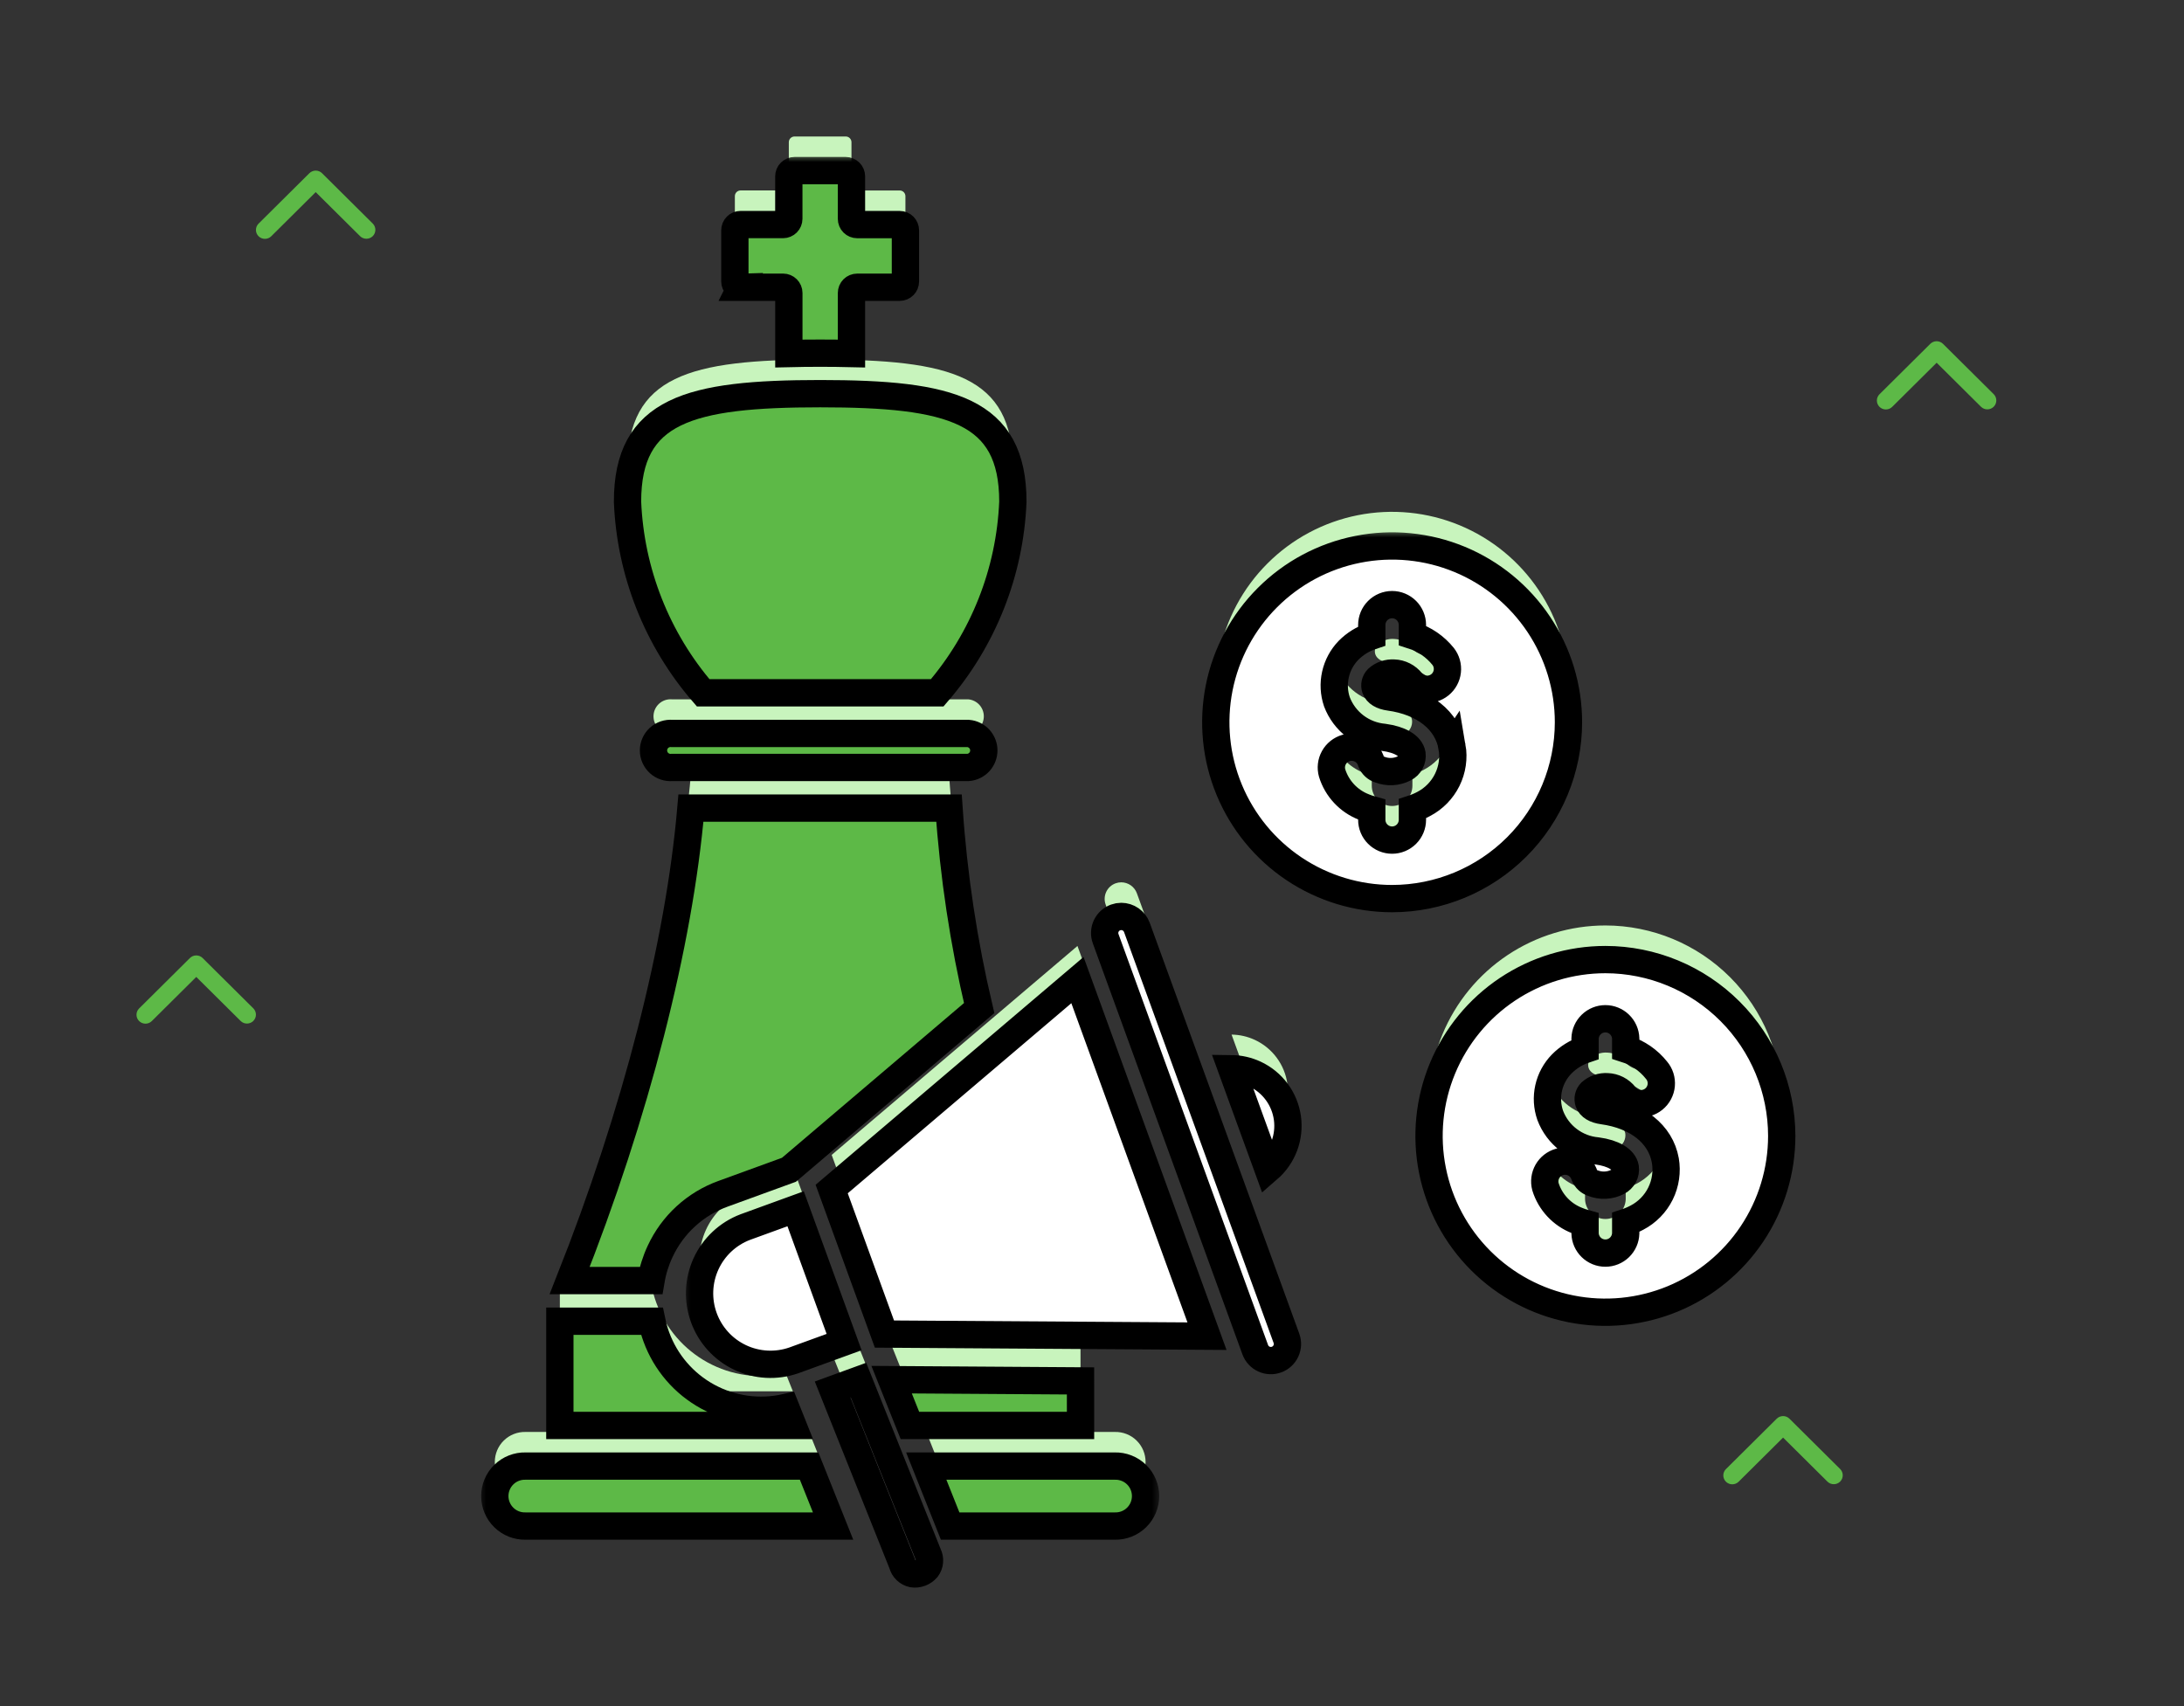 <svg width="128" height="100" viewBox="0 0 128 100" fill="none" xmlns="http://www.w3.org/2000/svg">
<rect x="0" y="0" width="128" height="100" fill="#333333" stroke="none"/>
<path d="M8.154 59.847C8.253 59.945 8.387 60 8.526 60C8.666 60 8.8 59.945 8.898 59.847L11.503 57.261L14.108 59.847C14.207 59.942 14.34 59.995 14.478 59.994C14.616 59.992 14.748 59.938 14.846 59.841C14.943 59.744 14.999 59.613 15 59.476C15.001 59.339 14.948 59.207 14.852 59.108L11.875 56.153C11.777 56.055 11.643 56 11.503 56C11.364 56 11.23 56.055 11.131 56.153L8.154 59.108C8.055 59.206 8 59.339 8 59.478C8 59.616 8.055 59.749 8.154 59.847Z" fill="#5DB947"/>
<path d="M110.154 23.847C110.253 23.945 110.387 24 110.526 24C110.666 24 110.8 23.945 110.898 23.847L113.503 21.261L116.108 23.847C116.207 23.942 116.34 23.995 116.478 23.994C116.616 23.992 116.748 23.938 116.846 23.841C116.943 23.744 116.999 23.613 117 23.476C117.001 23.339 116.948 23.207 116.852 23.108L113.875 20.153C113.777 20.055 113.643 20 113.503 20C113.364 20 113.23 20.055 113.131 20.153L110.154 23.108C110.055 23.206 110 23.339 110 23.478C110 23.616 110.055 23.749 110.154 23.847Z" fill="#5DB947"/>
<path d="M101.154 86.847C101.253 86.945 101.387 87 101.526 87C101.666 87 101.8 86.945 101.898 86.847L104.503 84.261L107.108 86.847C107.207 86.942 107.34 86.995 107.478 86.994C107.616 86.993 107.748 86.938 107.846 86.841C107.943 86.744 107.999 86.613 108 86.476C108.001 86.339 107.948 86.207 107.852 86.108L104.875 83.153C104.777 83.055 104.643 83 104.503 83C104.364 83 104.23 83.055 104.131 83.153L101.154 86.108C101.055 86.206 101 86.339 101 86.478C101 86.616 101.055 86.749 101.154 86.847Z" fill="#5DB947"/>
<path d="M15.154 13.847C15.253 13.945 15.387 14 15.526 14C15.666 14 15.8 13.945 15.898 13.847L18.503 11.261L21.108 13.847C21.207 13.942 21.34 13.995 21.478 13.994C21.616 13.992 21.748 13.938 21.846 13.841C21.943 13.744 21.999 13.613 22 13.476C22.001 13.339 21.948 13.207 21.852 13.108L18.875 10.153C18.777 10.055 18.643 10 18.503 10C18.364 10 18.23 10.055 18.131 10.153L15.154 13.108C15.055 13.206 15 13.339 15 13.478C15 13.616 15.055 13.749 15.154 13.847Z" fill="#5DB947"/>
<path d="M73.549 60.953C73.12 60.753 72.653 60.646 72.18 60.641L74.323 66.527C74.746 66.161 75.072 65.695 75.269 65.172C75.466 64.648 75.529 64.084 75.452 63.529C75.375 62.975 75.161 62.449 74.828 61.999C74.496 61.549 74.056 61.189 73.549 60.953ZM50.311 78.893L48.802 79.443L52.88 89.649L52.888 89.67C52.924 89.812 52.999 89.942 53.105 90.043C53.211 90.145 53.344 90.215 53.488 90.245C53.642 90.267 53.8 90.249 53.946 90.194C54.092 90.139 54.221 90.048 54.323 89.929C54.41 89.813 54.463 89.674 54.475 89.53C54.488 89.385 54.46 89.24 54.395 89.11L50.311 78.893ZM43.68 69.922C42.659 70.31 41.832 71.085 41.377 72.078C40.923 73.071 40.877 74.204 41.251 75.23C41.624 76.257 42.386 77.095 43.373 77.564C44.359 78.033 45.491 78.094 46.523 77.736L49.472 76.663L46.63 68.849L43.68 69.922ZM66.63 52.356C66.561 52.169 66.436 52.007 66.273 51.892C66.11 51.778 65.915 51.716 65.716 51.715C65.602 51.715 65.489 51.735 65.382 51.774C65.262 51.818 65.151 51.885 65.057 51.971C64.963 52.057 64.887 52.161 64.833 52.277C64.779 52.393 64.748 52.518 64.743 52.646C64.737 52.773 64.757 52.901 64.801 53.021L73.567 77.108C73.655 77.351 73.836 77.548 74.07 77.657C74.304 77.766 74.572 77.778 74.814 77.689C75.057 77.601 75.254 77.42 75.363 77.186C75.472 76.952 75.484 76.685 75.396 76.442L66.63 52.356ZM48.743 67.693L51.835 76.193L70.74 76.317L63.148 55.446L48.743 67.693ZM81.589 50.67C79.545 50.67 77.547 50.063 75.847 48.928C74.148 47.792 72.823 46.178 72.041 44.289C71.259 42.401 71.055 40.323 71.453 38.318C71.852 36.313 72.837 34.472 74.282 33.027C75.728 31.581 77.569 30.597 79.574 30.198C81.579 29.8 83.656 30.005 85.545 30.787C87.433 31.569 89.047 32.894 90.183 34.593C91.319 36.293 91.925 38.291 91.925 40.335C91.922 43.075 90.832 45.702 88.895 47.639C86.957 49.577 84.331 50.667 81.591 50.67H81.589ZM85.1 41.77C84.821 40.222 83.45 39.132 81.432 38.856C80.991 38.796 80.698 38.618 80.607 38.356C80.574 38.257 80.569 38.152 80.592 38.05C80.615 37.949 80.665 37.856 80.738 37.781C80.867 37.664 81.019 37.575 81.184 37.518C81.35 37.461 81.525 37.438 81.699 37.45C81.898 37.457 82.094 37.508 82.272 37.599C82.45 37.69 82.606 37.818 82.729 37.975C82.929 38.215 83.216 38.366 83.527 38.396C83.839 38.426 84.149 38.332 84.392 38.136C84.635 37.939 84.79 37.654 84.825 37.343C84.86 37.033 84.772 36.721 84.579 36.475C84.114 35.896 83.487 35.467 82.779 35.243V34.63C82.779 34.314 82.653 34.011 82.43 33.788C82.207 33.565 81.904 33.439 81.588 33.439C81.272 33.439 80.969 33.565 80.746 33.788C80.522 34.011 80.397 34.314 80.397 34.63V35.274C79.88 35.445 79.411 35.736 79.028 36.123C78.65 36.515 78.388 37.003 78.269 37.535C78.15 38.066 78.179 38.619 78.354 39.135C78.571 39.706 78.944 40.204 79.431 40.573C79.918 40.941 80.499 41.165 81.108 41.219C82.052 41.348 82.668 41.713 82.755 42.195C82.777 42.362 82.746 42.533 82.667 42.682C82.588 42.831 82.465 42.952 82.314 43.028C82.089 43.145 81.842 43.212 81.589 43.224C81.336 43.237 81.083 43.195 80.848 43.101C80.74 43.067 80.641 43.009 80.558 42.933C80.474 42.856 80.408 42.762 80.365 42.658C80.278 42.354 80.074 42.097 79.798 41.944C79.521 41.791 79.195 41.753 78.892 41.84C78.588 41.927 78.331 42.131 78.178 42.407C78.024 42.683 77.987 43.009 78.074 43.313C78.213 43.761 78.452 44.171 78.771 44.514C79.091 44.858 79.483 45.125 79.92 45.296C80.075 45.361 80.234 45.416 80.397 45.461V46.05C80.397 46.366 80.522 46.669 80.746 46.892C80.969 47.115 81.272 47.241 81.588 47.241C81.904 47.241 82.207 47.115 82.43 46.892C82.653 46.669 82.779 46.366 82.779 46.05V45.403C83.007 45.329 83.229 45.235 83.441 45.122C84.037 44.811 84.519 44.318 84.818 43.715C85.117 43.112 85.216 42.43 85.102 41.767L85.1 41.77ZM104.424 64.583C104.423 66.627 103.816 68.625 102.68 70.324C101.544 72.023 99.929 73.347 98.041 74.129C96.152 74.91 94.074 75.114 92.07 74.715C90.065 74.316 88.224 73.331 86.779 71.885C85.334 70.44 84.35 68.598 83.952 66.593C83.553 64.588 83.759 62.511 84.541 60.622C85.324 58.734 86.648 57.12 88.348 55.985C90.048 54.85 92.046 54.244 94.09 54.244C96.83 54.247 99.458 55.338 101.395 57.276C103.333 59.214 104.422 61.842 104.424 64.583ZM97.601 66.014C97.322 64.466 95.95 63.377 93.933 63.101C93.491 63.04 93.198 62.862 93.108 62.601C93.075 62.502 93.07 62.397 93.093 62.295C93.116 62.194 93.166 62.101 93.239 62.026C93.369 61.91 93.521 61.821 93.686 61.764C93.851 61.707 94.026 61.684 94.2 61.696C94.399 61.703 94.595 61.754 94.773 61.844C94.951 61.935 95.106 62.063 95.23 62.22C95.326 62.347 95.448 62.453 95.586 62.532C95.724 62.611 95.877 62.661 96.035 62.68C96.194 62.699 96.354 62.686 96.507 62.642C96.661 62.598 96.803 62.523 96.927 62.423C97.051 62.322 97.153 62.198 97.228 62.057C97.303 61.916 97.349 61.762 97.363 61.603C97.377 61.445 97.359 61.285 97.311 61.133C97.262 60.981 97.183 60.841 97.079 60.72C96.615 60.139 95.989 59.708 95.28 59.483V58.87C95.271 58.56 95.141 58.266 94.919 58.05C94.696 57.833 94.398 57.712 94.088 57.712C93.778 57.712 93.48 57.833 93.258 58.05C93.035 58.266 92.906 58.56 92.897 58.87V59.513C92.38 59.685 91.911 59.976 91.528 60.363C91.147 60.753 90.882 61.241 90.763 61.773C90.644 62.305 90.676 62.86 90.855 63.375C91.071 63.946 91.444 64.445 91.931 64.813C92.418 65.182 92.999 65.406 93.608 65.459C94.553 65.588 95.168 65.953 95.255 66.435C95.277 66.603 95.247 66.773 95.168 66.922C95.088 67.072 94.965 67.193 94.814 67.269C94.589 67.386 94.342 67.453 94.089 67.465C93.836 67.478 93.583 67.436 93.348 67.342C93.24 67.307 93.141 67.249 93.058 67.173C92.975 67.096 92.909 67.003 92.865 66.899C92.773 66.601 92.569 66.35 92.294 66.201C92.02 66.053 91.699 66.017 91.399 66.103C91.099 66.189 90.845 66.388 90.691 66.659C90.537 66.931 90.495 67.251 90.575 67.553C90.714 68.001 90.952 68.412 91.272 68.755C91.591 69.098 91.984 69.365 92.421 69.536C92.576 69.601 92.735 69.656 92.897 69.701V70.29C92.906 70.6 93.035 70.894 93.258 71.111C93.48 71.327 93.778 71.448 94.088 71.448C94.398 71.448 94.696 71.327 94.919 71.111C95.141 70.894 95.271 70.6 95.28 70.29V69.649C95.508 69.575 95.729 69.481 95.941 69.368C96.537 69.056 97.02 68.563 97.318 67.96C97.616 67.356 97.715 66.673 97.601 66.01V66.014Z" fill="#C8F4BD"/>
<path d="M63.328 81.549H53.328L52.256 78.866L63.327 78.939L63.328 81.549ZM65.34 83.931H54.286L55.686 87.446H65.34C65.574 87.452 65.807 87.41 66.025 87.325C66.244 87.239 66.442 87.11 66.61 86.946C66.778 86.783 66.911 86.587 67.002 86.371C67.093 86.155 67.14 85.923 67.14 85.689C67.14 85.454 67.093 85.222 67.002 85.006C66.911 84.79 66.778 84.594 66.61 84.431C66.442 84.267 66.244 84.138 66.025 84.053C65.807 83.967 65.574 83.925 65.34 83.931ZM38.686 71.354C39.047 70.575 39.558 69.874 40.191 69.294C40.824 68.714 41.565 68.264 42.373 67.972L46.239 66.564L57.386 57.086C56.478 53.234 55.887 49.314 55.619 45.365H40.494C39.805 53.365 37.254 63.303 33.387 73.057H38.155C38.254 72.468 38.432 71.895 38.686 71.354ZM30.8 83.931C30.566 83.925 30.332 83.967 30.114 84.053C29.896 84.138 29.698 84.267 29.53 84.431C29.362 84.594 29.229 84.79 29.138 85.006C29.047 85.222 29 85.454 29 85.689C29 85.923 29.047 86.155 29.138 86.371C29.229 86.587 29.362 86.783 29.53 86.946C29.698 87.11 29.896 87.239 30.114 87.325C30.332 87.41 30.566 87.452 30.8 87.446H48.826L47.421 83.931H30.8ZM54.929 38.607C57.63 35.482 59.193 31.534 59.362 27.407C59.362 22.022 55.72 21.074 48.07 21.074C40.42 21.074 36.778 22.022 36.778 27.407C36.947 31.534 38.509 35.482 41.21 38.607H54.929ZM46.049 80.497C44.497 80.848 42.871 80.621 41.474 79.858C40.078 79.096 39.008 77.85 38.464 76.355C38.355 76.056 38.268 75.75 38.204 75.439H32.812V81.549H46.469L46.049 80.497ZM39.389 40.99C39.251 40.978 39.111 40.994 38.98 41.038C38.848 41.083 38.727 41.154 38.625 41.248C38.522 41.342 38.441 41.456 38.385 41.583C38.328 41.71 38.3 41.847 38.3 41.986C38.3 42.125 38.328 42.262 38.385 42.389C38.441 42.516 38.522 42.63 38.625 42.724C38.727 42.818 38.848 42.889 38.98 42.934C39.111 42.978 39.251 42.994 39.389 42.982H56.749C56.998 42.96 57.229 42.845 57.398 42.661C57.566 42.477 57.66 42.236 57.66 41.986C57.66 41.736 57.566 41.495 57.398 41.311C57.229 41.127 56.998 41.012 56.749 40.99H39.389ZM43.407 14.835H45.897C45.986 14.835 46.071 14.871 46.134 14.934C46.197 14.997 46.233 15.082 46.233 15.171V18.721C46.824 18.707 47.433 18.7 48.068 18.7C48.703 18.7 49.311 18.707 49.903 18.721V15.172C49.903 15.083 49.938 14.997 50.001 14.934C50.064 14.871 50.15 14.836 50.239 14.836H52.729C52.818 14.836 52.904 14.801 52.967 14.738C53.029 14.675 53.065 14.589 53.065 14.5V11.5C53.065 11.411 53.029 11.325 52.967 11.262C52.904 11.199 52.818 11.164 52.729 11.164H50.239C50.15 11.164 50.064 11.129 50.001 11.066C49.938 11.003 49.903 10.917 49.903 10.828V8.336C49.903 8.247 49.867 8.161 49.804 8.098C49.742 8.035 49.656 8 49.567 8H46.567C46.523 8 46.479 8.008 46.438 8.025C46.397 8.042 46.36 8.067 46.329 8.098C46.298 8.129 46.273 8.166 46.256 8.207C46.239 8.248 46.231 8.292 46.231 8.336V10.826C46.231 10.915 46.195 11 46.132 11.063C46.069 11.126 45.984 11.162 45.895 11.162H43.405C43.361 11.162 43.317 11.171 43.276 11.187C43.235 11.204 43.198 11.229 43.167 11.26C43.136 11.291 43.111 11.328 43.094 11.369C43.077 11.41 43.069 11.454 43.069 11.498V14.498C43.069 14.542 43.078 14.586 43.096 14.627C43.113 14.668 43.138 14.704 43.169 14.735C43.201 14.766 43.239 14.791 43.28 14.807C43.321 14.824 43.365 14.832 43.409 14.831L43.407 14.835Z" fill="#C8F4BD"/>
<mask id="path-7-outside-1_163_914" maskUnits="userSpaceOnUse" x="28" y="9" width="40" height="82" fill="black">
<rect fill="white" x="28" y="9" width="40" height="82"/>
<path d="M63.328 83.549H53.328L52.256 80.866L63.327 80.939L63.328 83.549ZM65.34 85.931H54.286L55.686 89.446H65.34C65.574 89.452 65.807 89.41 66.025 89.325C66.244 89.239 66.442 89.11 66.61 88.946C66.778 88.783 66.911 88.587 67.002 88.371C67.093 88.155 67.14 87.923 67.14 87.689C67.14 87.454 67.093 87.222 67.002 87.006C66.911 86.79 66.778 86.594 66.61 86.431C66.442 86.267 66.244 86.138 66.025 86.053C65.807 85.967 65.574 85.925 65.34 85.931ZM38.686 73.354C39.047 72.575 39.558 71.874 40.191 71.294C40.824 70.714 41.565 70.264 42.373 69.972L46.239 68.564L57.386 59.086C56.478 55.234 55.887 51.314 55.619 47.365H40.494C39.805 55.365 37.254 65.303 33.387 75.057H38.155C38.254 74.468 38.432 73.895 38.686 73.354ZM30.8 85.931C30.566 85.925 30.332 85.967 30.114 86.053C29.896 86.138 29.698 86.267 29.53 86.431C29.362 86.594 29.229 86.79 29.138 87.006C29.047 87.222 29 87.454 29 87.689C29 87.923 29.047 88.155 29.138 88.371C29.229 88.587 29.362 88.783 29.53 88.946C29.698 89.11 29.896 89.239 30.114 89.325C30.332 89.41 30.566 89.452 30.8 89.446H48.826L47.421 85.931H30.8ZM54.929 40.607C57.63 37.482 59.193 33.534 59.362 29.407C59.362 24.022 55.72 23.074 48.07 23.074C40.42 23.074 36.778 24.022 36.778 29.407C36.947 33.534 38.509 37.482 41.21 40.607H54.929ZM46.049 82.497C44.497 82.848 42.871 82.621 41.474 81.858C40.078 81.096 39.008 79.85 38.464 78.355C38.355 78.056 38.268 77.75 38.204 77.439H32.812V83.549H46.469L46.049 82.497ZM39.389 42.99C39.251 42.978 39.111 42.994 38.98 43.038C38.848 43.083 38.727 43.154 38.625 43.248C38.522 43.342 38.441 43.456 38.385 43.583C38.328 43.71 38.3 43.847 38.3 43.986C38.3 44.125 38.328 44.262 38.385 44.389C38.441 44.516 38.522 44.63 38.625 44.724C38.727 44.818 38.848 44.889 38.98 44.934C39.111 44.978 39.251 44.994 39.389 44.982H56.749C56.998 44.96 57.229 44.845 57.398 44.661C57.566 44.477 57.66 44.236 57.66 43.986C57.66 43.736 57.566 43.495 57.398 43.311C57.229 43.127 56.998 43.012 56.749 42.99H39.389ZM43.407 16.835H45.897C45.986 16.835 46.071 16.871 46.134 16.934C46.197 16.997 46.233 17.082 46.233 17.171V20.721C46.824 20.707 47.433 20.7 48.068 20.7C48.703 20.7 49.311 20.707 49.903 20.721V17.172C49.903 17.083 49.938 16.997 50.001 16.934C50.064 16.871 50.15 16.836 50.239 16.836H52.729C52.818 16.836 52.904 16.801 52.967 16.738C53.029 16.675 53.065 16.589 53.065 16.5V13.5C53.065 13.411 53.029 13.325 52.967 13.262C52.904 13.199 52.818 13.164 52.729 13.164H50.239C50.15 13.164 50.064 13.129 50.001 13.066C49.938 13.003 49.903 12.917 49.903 12.828V10.336C49.903 10.247 49.867 10.161 49.804 10.098C49.742 10.035 49.656 10 49.567 10H46.567C46.523 10 46.479 10.008 46.438 10.025C46.397 10.042 46.36 10.067 46.329 10.098C46.298 10.129 46.273 10.166 46.256 10.207C46.239 10.248 46.231 10.292 46.231 10.336V12.826C46.231 12.915 46.195 13 46.132 13.063C46.069 13.126 45.984 13.162 45.895 13.162H43.405C43.361 13.162 43.317 13.171 43.276 13.187C43.235 13.204 43.198 13.229 43.167 13.26C43.136 13.291 43.111 13.328 43.094 13.369C43.077 13.41 43.069 13.454 43.069 13.498V16.498C43.069 16.542 43.078 16.586 43.096 16.627C43.113 16.668 43.138 16.704 43.169 16.735C43.201 16.766 43.239 16.791 43.28 16.807C43.321 16.824 43.365 16.832 43.409 16.831L43.407 16.835Z"/>
</mask>
<path d="M63.328 83.549H53.328L52.256 80.866L63.327 80.939L63.328 83.549ZM65.34 85.931H54.286L55.686 89.446H65.34C65.574 89.452 65.807 89.41 66.025 89.325C66.244 89.239 66.442 89.11 66.61 88.946C66.778 88.783 66.911 88.587 67.002 88.371C67.093 88.155 67.14 87.923 67.14 87.689C67.14 87.454 67.093 87.222 67.002 87.006C66.911 86.79 66.778 86.594 66.61 86.431C66.442 86.267 66.244 86.138 66.025 86.053C65.807 85.967 65.574 85.925 65.34 85.931ZM38.686 73.354C39.047 72.575 39.558 71.874 40.191 71.294C40.824 70.714 41.565 70.264 42.373 69.972L46.239 68.564L57.386 59.086C56.478 55.234 55.887 51.314 55.619 47.365H40.494C39.805 55.365 37.254 65.303 33.387 75.057H38.155C38.254 74.468 38.432 73.895 38.686 73.354ZM30.8 85.931C30.566 85.925 30.332 85.967 30.114 86.053C29.896 86.138 29.698 86.267 29.53 86.431C29.362 86.594 29.229 86.79 29.138 87.006C29.047 87.222 29 87.454 29 87.689C29 87.923 29.047 88.155 29.138 88.371C29.229 88.587 29.362 88.783 29.53 88.946C29.698 89.11 29.896 89.239 30.114 89.325C30.332 89.41 30.566 89.452 30.8 89.446H48.826L47.421 85.931H30.8ZM54.929 40.607C57.63 37.482 59.193 33.534 59.362 29.407C59.362 24.022 55.72 23.074 48.07 23.074C40.42 23.074 36.778 24.022 36.778 29.407C36.947 33.534 38.509 37.482 41.21 40.607H54.929ZM46.049 82.497C44.497 82.848 42.871 82.621 41.474 81.858C40.078 81.096 39.008 79.85 38.464 78.355C38.355 78.056 38.268 77.75 38.204 77.439H32.812V83.549H46.469L46.049 82.497ZM39.389 42.99C39.251 42.978 39.111 42.994 38.98 43.038C38.848 43.083 38.727 43.154 38.625 43.248C38.522 43.342 38.441 43.456 38.385 43.583C38.328 43.71 38.3 43.847 38.3 43.986C38.3 44.125 38.328 44.262 38.385 44.389C38.441 44.516 38.522 44.63 38.625 44.724C38.727 44.818 38.848 44.889 38.98 44.934C39.111 44.978 39.251 44.994 39.389 44.982H56.749C56.998 44.96 57.229 44.845 57.398 44.661C57.566 44.477 57.66 44.236 57.66 43.986C57.66 43.736 57.566 43.495 57.398 43.311C57.229 43.127 56.998 43.012 56.749 42.99H39.389ZM43.407 16.835H45.897C45.986 16.835 46.071 16.871 46.134 16.934C46.197 16.997 46.233 17.082 46.233 17.171V20.721C46.824 20.707 47.433 20.7 48.068 20.7C48.703 20.7 49.311 20.707 49.903 20.721V17.172C49.903 17.083 49.938 16.997 50.001 16.934C50.064 16.871 50.15 16.836 50.239 16.836H52.729C52.818 16.836 52.904 16.801 52.967 16.738C53.029 16.675 53.065 16.589 53.065 16.5V13.5C53.065 13.411 53.029 13.325 52.967 13.262C52.904 13.199 52.818 13.164 52.729 13.164H50.239C50.15 13.164 50.064 13.129 50.001 13.066C49.938 13.003 49.903 12.917 49.903 12.828V10.336C49.903 10.247 49.867 10.161 49.804 10.098C49.742 10.035 49.656 10 49.567 10H46.567C46.523 10 46.479 10.008 46.438 10.025C46.397 10.042 46.36 10.067 46.329 10.098C46.298 10.129 46.273 10.166 46.256 10.207C46.239 10.248 46.231 10.292 46.231 10.336V12.826C46.231 12.915 46.195 13 46.132 13.063C46.069 13.126 45.984 13.162 45.895 13.162H43.405C43.361 13.162 43.317 13.171 43.276 13.187C43.235 13.204 43.198 13.229 43.167 13.26C43.136 13.291 43.111 13.328 43.094 13.369C43.077 13.41 43.069 13.454 43.069 13.498V16.498C43.069 16.542 43.078 16.586 43.096 16.627C43.113 16.668 43.138 16.704 43.169 16.735C43.201 16.766 43.239 16.791 43.28 16.807C43.321 16.824 43.365 16.832 43.409 16.831L43.407 16.835Z" fill="#5DB947"/>
<path d="M63.328 83.549H53.328L52.256 80.866L63.327 80.939L63.328 83.549ZM65.34 85.931H54.286L55.686 89.446H65.34C65.574 89.452 65.807 89.41 66.025 89.325C66.244 89.239 66.442 89.11 66.61 88.946C66.778 88.783 66.911 88.587 67.002 88.371C67.093 88.155 67.14 87.923 67.14 87.689C67.14 87.454 67.093 87.222 67.002 87.006C66.911 86.79 66.778 86.594 66.61 86.431C66.442 86.267 66.244 86.138 66.025 86.053C65.807 85.967 65.574 85.925 65.34 85.931ZM38.686 73.354C39.047 72.575 39.558 71.874 40.191 71.294C40.824 70.714 41.565 70.264 42.373 69.972L46.239 68.564L57.386 59.086C56.478 55.234 55.887 51.314 55.619 47.365H40.494C39.805 55.365 37.254 65.303 33.387 75.057H38.155C38.254 74.468 38.432 73.895 38.686 73.354ZM30.8 85.931C30.566 85.925 30.332 85.967 30.114 86.053C29.896 86.138 29.698 86.267 29.53 86.431C29.362 86.594 29.229 86.79 29.138 87.006C29.047 87.222 29 87.454 29 87.689C29 87.923 29.047 88.155 29.138 88.371C29.229 88.587 29.362 88.783 29.53 88.946C29.698 89.11 29.896 89.239 30.114 89.325C30.332 89.41 30.566 89.452 30.8 89.446H48.826L47.421 85.931H30.8ZM54.929 40.607C57.63 37.482 59.193 33.534 59.362 29.407C59.362 24.022 55.72 23.074 48.07 23.074C40.42 23.074 36.778 24.022 36.778 29.407C36.947 33.534 38.509 37.482 41.21 40.607H54.929ZM46.049 82.497C44.497 82.848 42.871 82.621 41.474 81.858C40.078 81.096 39.008 79.85 38.464 78.355C38.355 78.056 38.268 77.75 38.204 77.439H32.812V83.549H46.469L46.049 82.497ZM39.389 42.99C39.251 42.978 39.111 42.994 38.98 43.038C38.848 43.083 38.727 43.154 38.625 43.248C38.522 43.342 38.441 43.456 38.385 43.583C38.328 43.71 38.3 43.847 38.3 43.986C38.3 44.125 38.328 44.262 38.385 44.389C38.441 44.516 38.522 44.63 38.625 44.724C38.727 44.818 38.848 44.889 38.98 44.934C39.111 44.978 39.251 44.994 39.389 44.982H56.749C56.998 44.96 57.229 44.845 57.398 44.661C57.566 44.477 57.66 44.236 57.66 43.986C57.66 43.736 57.566 43.495 57.398 43.311C57.229 43.127 56.998 43.012 56.749 42.99H39.389ZM43.407 16.835H45.897C45.986 16.835 46.071 16.871 46.134 16.934C46.197 16.997 46.233 17.082 46.233 17.171V20.721C46.824 20.707 47.433 20.7 48.068 20.7C48.703 20.7 49.311 20.707 49.903 20.721V17.172C49.903 17.083 49.938 16.997 50.001 16.934C50.064 16.871 50.15 16.836 50.239 16.836H52.729C52.818 16.836 52.904 16.801 52.967 16.738C53.029 16.675 53.065 16.589 53.065 16.5V13.5C53.065 13.411 53.029 13.325 52.967 13.262C52.904 13.199 52.818 13.164 52.729 13.164H50.239C50.15 13.164 50.064 13.129 50.001 13.066C49.938 13.003 49.903 12.917 49.903 12.828V10.336C49.903 10.247 49.867 10.161 49.804 10.098C49.742 10.035 49.656 10 49.567 10H46.567C46.523 10 46.479 10.008 46.438 10.025C46.397 10.042 46.36 10.067 46.329 10.098C46.298 10.129 46.273 10.166 46.256 10.207C46.239 10.248 46.231 10.292 46.231 10.336V12.826C46.231 12.915 46.195 13 46.132 13.063C46.069 13.126 45.984 13.162 45.895 13.162H43.405C43.361 13.162 43.317 13.171 43.276 13.187C43.235 13.204 43.198 13.229 43.167 13.26C43.136 13.291 43.111 13.328 43.094 13.369C43.077 13.41 43.069 13.454 43.069 13.498V16.498C43.069 16.542 43.078 16.586 43.096 16.627C43.113 16.668 43.138 16.704 43.169 16.735C43.201 16.766 43.239 16.791 43.28 16.807C43.321 16.824 43.365 16.832 43.409 16.831L43.407 16.835Z" stroke="black" stroke-width="1.6" mask="url(#path-7-outside-1_163_914)"/>
<mask id="path-8-outside-2_163_914" maskUnits="userSpaceOnUse" x="40" y="31" width="66" height="63" fill="black">
<rect fill="white" x="40" y="31" width="66" height="63"/>
<path d="M73.549 62.953C73.12 62.753 72.653 62.646 72.18 62.641L74.323 68.527C74.746 68.161 75.072 67.695 75.269 67.172C75.466 66.648 75.529 66.084 75.452 65.529C75.375 64.975 75.161 64.449 74.828 63.999C74.496 63.549 74.056 63.189 73.549 62.953ZM50.311 80.893L48.802 81.443L52.88 91.649L52.888 91.67C52.924 91.812 52.999 91.942 53.105 92.043C53.211 92.145 53.344 92.215 53.488 92.245C53.642 92.267 53.8 92.249 53.946 92.194C54.092 92.139 54.221 92.048 54.323 91.929C54.41 91.813 54.463 91.674 54.475 91.53C54.488 91.385 54.46 91.24 54.395 91.11L50.311 80.893ZM43.68 71.922C42.659 72.31 41.832 73.085 41.377 74.078C40.923 75.071 40.877 76.204 41.251 77.23C41.624 78.257 42.386 79.095 43.373 79.564C44.359 80.033 45.491 80.094 46.523 79.736L49.472 78.663L46.63 70.849L43.68 71.922ZM66.63 54.356C66.561 54.169 66.436 54.007 66.273 53.892C66.11 53.778 65.915 53.716 65.716 53.715C65.602 53.715 65.489 53.735 65.382 53.774C65.262 53.818 65.151 53.885 65.057 53.971C64.963 54.057 64.887 54.161 64.833 54.277C64.779 54.393 64.748 54.518 64.743 54.646C64.737 54.773 64.757 54.901 64.801 55.021L73.567 79.108C73.655 79.351 73.836 79.548 74.07 79.657C74.304 79.766 74.572 79.778 74.814 79.689C75.057 79.601 75.254 79.42 75.363 79.186C75.472 78.952 75.484 78.685 75.396 78.442L66.63 54.356ZM48.743 69.693L51.835 78.193L70.74 78.317L63.148 57.446L48.743 69.693ZM81.589 52.67C79.545 52.67 77.547 52.063 75.847 50.928C74.148 49.792 72.823 48.178 72.041 46.289C71.259 44.401 71.055 42.323 71.453 40.318C71.852 38.313 72.837 36.472 74.282 35.027C75.728 33.581 77.569 32.597 79.574 32.199C81.579 31.8 83.656 32.005 85.545 32.787C87.433 33.569 89.047 34.894 90.183 36.593C91.319 38.293 91.925 40.291 91.925 42.335C91.922 45.075 90.832 47.702 88.895 49.639C86.957 51.577 84.331 52.667 81.591 52.67H81.589ZM85.1 43.77C84.821 42.222 83.45 41.132 81.432 40.856C80.991 40.796 80.698 40.618 80.607 40.356C80.574 40.257 80.569 40.152 80.592 40.05C80.615 39.949 80.665 39.856 80.738 39.781C80.867 39.664 81.019 39.575 81.184 39.518C81.35 39.461 81.525 39.438 81.699 39.45C81.898 39.457 82.094 39.508 82.272 39.599C82.45 39.69 82.606 39.818 82.729 39.975C82.929 40.215 83.216 40.366 83.527 40.396C83.839 40.426 84.149 40.332 84.392 40.136C84.635 39.939 84.79 39.654 84.825 39.343C84.86 39.033 84.772 38.721 84.579 38.475C84.114 37.896 83.487 37.467 82.779 37.243V36.63C82.779 36.314 82.653 36.011 82.43 35.788C82.207 35.565 81.904 35.439 81.588 35.439C81.272 35.439 80.969 35.565 80.746 35.788C80.522 36.011 80.397 36.314 80.397 36.63V37.274C79.88 37.445 79.411 37.736 79.028 38.123C78.65 38.515 78.388 39.003 78.269 39.535C78.15 40.066 78.179 40.619 78.354 41.135C78.571 41.706 78.944 42.204 79.431 42.573C79.918 42.941 80.499 43.165 81.108 43.219C82.052 43.348 82.668 43.713 82.755 44.195C82.777 44.362 82.746 44.533 82.667 44.682C82.588 44.831 82.465 44.952 82.314 45.028C82.089 45.145 81.842 45.212 81.589 45.224C81.336 45.237 81.083 45.195 80.848 45.101C80.74 45.067 80.641 45.009 80.558 44.933C80.474 44.856 80.408 44.762 80.365 44.658C80.278 44.354 80.074 44.097 79.798 43.944C79.521 43.791 79.195 43.753 78.892 43.84C78.588 43.927 78.331 44.131 78.178 44.407C78.024 44.683 77.987 45.009 78.074 45.313C78.213 45.761 78.452 46.171 78.771 46.514C79.091 46.858 79.483 47.125 79.92 47.296C80.075 47.361 80.234 47.416 80.397 47.461V48.05C80.397 48.366 80.522 48.669 80.746 48.892C80.969 49.115 81.272 49.241 81.588 49.241C81.904 49.241 82.207 49.115 82.43 48.892C82.653 48.669 82.779 48.366 82.779 48.05V47.403C83.007 47.329 83.229 47.235 83.441 47.122C84.037 46.811 84.519 46.318 84.818 45.715C85.117 45.112 85.216 44.43 85.102 43.767L85.1 43.77ZM104.424 66.583C104.423 68.627 103.816 70.625 102.68 72.324C101.544 74.023 99.929 75.347 98.041 76.129C96.152 76.91 94.074 77.114 92.07 76.715C90.065 76.316 88.224 75.331 86.779 73.885C85.334 72.44 84.35 70.598 83.952 68.593C83.553 66.588 83.759 64.511 84.541 62.622C85.324 60.734 86.648 59.12 88.348 57.985C90.048 56.85 92.046 56.244 94.09 56.244C96.83 56.247 99.458 57.338 101.395 59.276C103.333 61.214 104.422 63.842 104.424 66.583ZM97.601 68.014C97.322 66.466 95.95 65.377 93.933 65.101C93.491 65.04 93.198 64.862 93.108 64.601C93.075 64.502 93.07 64.397 93.093 64.295C93.116 64.194 93.166 64.101 93.239 64.026C93.369 63.91 93.521 63.821 93.686 63.764C93.851 63.707 94.026 63.684 94.2 63.696C94.399 63.703 94.595 63.754 94.773 63.844C94.951 63.935 95.106 64.063 95.23 64.22C95.326 64.347 95.448 64.453 95.586 64.532C95.724 64.611 95.877 64.662 96.035 64.68C96.194 64.699 96.354 64.686 96.507 64.642C96.661 64.598 96.803 64.523 96.927 64.423C97.051 64.322 97.153 64.198 97.228 64.057C97.303 63.916 97.349 63.762 97.363 63.603C97.377 63.445 97.359 63.285 97.311 63.133C97.262 62.981 97.183 62.841 97.079 62.72C96.615 62.139 95.989 61.708 95.28 61.483V60.87C95.271 60.56 95.141 60.266 94.919 60.05C94.696 59.833 94.398 59.712 94.088 59.712C93.778 59.712 93.48 59.833 93.258 60.05C93.035 60.266 92.906 60.56 92.897 60.87V61.513C92.38 61.685 91.911 61.976 91.528 62.363C91.147 62.753 90.882 63.241 90.763 63.773C90.644 64.305 90.676 64.86 90.855 65.375C91.071 65.946 91.444 66.445 91.931 66.813C92.418 67.182 92.999 67.406 93.608 67.459C94.553 67.588 95.168 67.953 95.255 68.435C95.277 68.603 95.247 68.773 95.168 68.922C95.088 69.072 94.965 69.193 94.814 69.269C94.589 69.386 94.342 69.453 94.089 69.465C93.836 69.478 93.583 69.436 93.348 69.342C93.24 69.307 93.141 69.249 93.058 69.173C92.975 69.096 92.909 69.003 92.865 68.899C92.773 68.601 92.569 68.35 92.294 68.201C92.02 68.053 91.699 68.017 91.399 68.103C91.099 68.189 90.845 68.388 90.691 68.659C90.537 68.931 90.495 69.251 90.575 69.553C90.714 70.001 90.952 70.412 91.272 70.755C91.591 71.098 91.984 71.365 92.421 71.536C92.576 71.601 92.735 71.656 92.897 71.701V72.29C92.906 72.6 93.035 72.894 93.258 73.111C93.48 73.327 93.778 73.448 94.088 73.448C94.398 73.448 94.696 73.327 94.919 73.111C95.141 72.894 95.271 72.6 95.28 72.29V71.649C95.508 71.575 95.729 71.481 95.941 71.368C96.537 71.056 97.02 70.563 97.318 69.96C97.616 69.356 97.715 68.673 97.601 68.01V68.014Z"/>
</mask>
<path d="M73.549 62.953C73.12 62.753 72.653 62.646 72.18 62.641L74.323 68.527C74.746 68.161 75.072 67.695 75.269 67.172C75.466 66.648 75.529 66.084 75.452 65.529C75.375 64.975 75.161 64.449 74.828 63.999C74.496 63.549 74.056 63.189 73.549 62.953ZM50.311 80.893L48.802 81.443L52.88 91.649L52.888 91.67C52.924 91.812 52.999 91.942 53.105 92.043C53.211 92.145 53.344 92.215 53.488 92.245C53.642 92.267 53.8 92.249 53.946 92.194C54.092 92.139 54.221 92.048 54.323 91.929C54.41 91.813 54.463 91.674 54.475 91.53C54.488 91.385 54.46 91.24 54.395 91.11L50.311 80.893ZM43.68 71.922C42.659 72.31 41.832 73.085 41.377 74.078C40.923 75.071 40.877 76.204 41.251 77.23C41.624 78.257 42.386 79.095 43.373 79.564C44.359 80.033 45.491 80.094 46.523 79.736L49.472 78.663L46.63 70.849L43.68 71.922ZM66.63 54.356C66.561 54.169 66.436 54.007 66.273 53.892C66.11 53.778 65.915 53.716 65.716 53.715C65.602 53.715 65.489 53.735 65.382 53.774C65.262 53.818 65.151 53.885 65.057 53.971C64.963 54.057 64.887 54.161 64.833 54.277C64.779 54.393 64.748 54.518 64.743 54.646C64.737 54.773 64.757 54.901 64.801 55.021L73.567 79.108C73.655 79.351 73.836 79.548 74.07 79.657C74.304 79.766 74.572 79.778 74.814 79.689C75.057 79.601 75.254 79.42 75.363 79.186C75.472 78.952 75.484 78.685 75.396 78.442L66.63 54.356ZM48.743 69.693L51.835 78.193L70.74 78.317L63.148 57.446L48.743 69.693ZM81.589 52.67C79.545 52.67 77.547 52.063 75.847 50.928C74.148 49.792 72.823 48.178 72.041 46.289C71.259 44.401 71.055 42.323 71.453 40.318C71.852 38.313 72.837 36.472 74.282 35.027C75.728 33.581 77.569 32.597 79.574 32.199C81.579 31.8 83.656 32.005 85.545 32.787C87.433 33.569 89.047 34.894 90.183 36.593C91.319 38.293 91.925 40.291 91.925 42.335C91.922 45.075 90.832 47.702 88.895 49.639C86.957 51.577 84.331 52.667 81.591 52.67H81.589ZM85.1 43.77C84.821 42.222 83.45 41.132 81.432 40.856C80.991 40.796 80.698 40.618 80.607 40.356C80.574 40.257 80.569 40.152 80.592 40.05C80.615 39.949 80.665 39.856 80.738 39.781C80.867 39.664 81.019 39.575 81.184 39.518C81.35 39.461 81.525 39.438 81.699 39.45C81.898 39.457 82.094 39.508 82.272 39.599C82.45 39.69 82.606 39.818 82.729 39.975C82.929 40.215 83.216 40.366 83.527 40.396C83.839 40.426 84.149 40.332 84.392 40.136C84.635 39.939 84.79 39.654 84.825 39.343C84.86 39.033 84.772 38.721 84.579 38.475C84.114 37.896 83.487 37.467 82.779 37.243V36.63C82.779 36.314 82.653 36.011 82.43 35.788C82.207 35.565 81.904 35.439 81.588 35.439C81.272 35.439 80.969 35.565 80.746 35.788C80.522 36.011 80.397 36.314 80.397 36.63V37.274C79.88 37.445 79.411 37.736 79.028 38.123C78.65 38.515 78.388 39.003 78.269 39.535C78.15 40.066 78.179 40.619 78.354 41.135C78.571 41.706 78.944 42.204 79.431 42.573C79.918 42.941 80.499 43.165 81.108 43.219C82.052 43.348 82.668 43.713 82.755 44.195C82.777 44.362 82.746 44.533 82.667 44.682C82.588 44.831 82.465 44.952 82.314 45.028C82.089 45.145 81.842 45.212 81.589 45.224C81.336 45.237 81.083 45.195 80.848 45.101C80.74 45.067 80.641 45.009 80.558 44.933C80.474 44.856 80.408 44.762 80.365 44.658C80.278 44.354 80.074 44.097 79.798 43.944C79.521 43.791 79.195 43.753 78.892 43.84C78.588 43.927 78.331 44.131 78.178 44.407C78.024 44.683 77.987 45.009 78.074 45.313C78.213 45.761 78.452 46.171 78.771 46.514C79.091 46.858 79.483 47.125 79.92 47.296C80.075 47.361 80.234 47.416 80.397 47.461V48.05C80.397 48.366 80.522 48.669 80.746 48.892C80.969 49.115 81.272 49.241 81.588 49.241C81.904 49.241 82.207 49.115 82.43 48.892C82.653 48.669 82.779 48.366 82.779 48.05V47.403C83.007 47.329 83.229 47.235 83.441 47.122C84.037 46.811 84.519 46.318 84.818 45.715C85.117 45.112 85.216 44.43 85.102 43.767L85.1 43.77ZM104.424 66.583C104.423 68.627 103.816 70.625 102.68 72.324C101.544 74.023 99.929 75.347 98.041 76.129C96.152 76.91 94.074 77.114 92.07 76.715C90.065 76.316 88.224 75.331 86.779 73.885C85.334 72.44 84.35 70.598 83.952 68.593C83.553 66.588 83.759 64.511 84.541 62.622C85.324 60.734 86.648 59.12 88.348 57.985C90.048 56.85 92.046 56.244 94.09 56.244C96.83 56.247 99.458 57.338 101.395 59.276C103.333 61.214 104.422 63.842 104.424 66.583ZM97.601 68.014C97.322 66.466 95.95 65.377 93.933 65.101C93.491 65.04 93.198 64.862 93.108 64.601C93.075 64.502 93.07 64.397 93.093 64.295C93.116 64.194 93.166 64.101 93.239 64.026C93.369 63.91 93.521 63.821 93.686 63.764C93.851 63.707 94.026 63.684 94.2 63.696C94.399 63.703 94.595 63.754 94.773 63.844C94.951 63.935 95.106 64.063 95.23 64.22C95.326 64.347 95.448 64.453 95.586 64.532C95.724 64.611 95.877 64.662 96.035 64.68C96.194 64.699 96.354 64.686 96.507 64.642C96.661 64.598 96.803 64.523 96.927 64.423C97.051 64.322 97.153 64.198 97.228 64.057C97.303 63.916 97.349 63.762 97.363 63.603C97.377 63.445 97.359 63.285 97.311 63.133C97.262 62.981 97.183 62.841 97.079 62.72C96.615 62.139 95.989 61.708 95.28 61.483V60.87C95.271 60.56 95.141 60.266 94.919 60.05C94.696 59.833 94.398 59.712 94.088 59.712C93.778 59.712 93.48 59.833 93.258 60.05C93.035 60.266 92.906 60.56 92.897 60.87V61.513C92.38 61.685 91.911 61.976 91.528 62.363C91.147 62.753 90.882 63.241 90.763 63.773C90.644 64.305 90.676 64.86 90.855 65.375C91.071 65.946 91.444 66.445 91.931 66.813C92.418 67.182 92.999 67.406 93.608 67.459C94.553 67.588 95.168 67.953 95.255 68.435C95.277 68.603 95.247 68.773 95.168 68.922C95.088 69.072 94.965 69.193 94.814 69.269C94.589 69.386 94.342 69.453 94.089 69.465C93.836 69.478 93.583 69.436 93.348 69.342C93.24 69.307 93.141 69.249 93.058 69.173C92.975 69.096 92.909 69.003 92.865 68.899C92.773 68.601 92.569 68.35 92.294 68.201C92.02 68.053 91.699 68.017 91.399 68.103C91.099 68.189 90.845 68.388 90.691 68.659C90.537 68.931 90.495 69.251 90.575 69.553C90.714 70.001 90.952 70.412 91.272 70.755C91.591 71.098 91.984 71.365 92.421 71.536C92.576 71.601 92.735 71.656 92.897 71.701V72.29C92.906 72.6 93.035 72.894 93.258 73.111C93.48 73.327 93.778 73.448 94.088 73.448C94.398 73.448 94.696 73.327 94.919 73.111C95.141 72.894 95.271 72.6 95.28 72.29V71.649C95.508 71.575 95.729 71.481 95.941 71.368C96.537 71.056 97.02 70.563 97.318 69.96C97.616 69.356 97.715 68.673 97.601 68.01V68.014Z" fill="white"/>
<path d="M73.549 62.953C73.12 62.753 72.653 62.646 72.18 62.641L74.323 68.527C74.746 68.161 75.072 67.695 75.269 67.172C75.466 66.648 75.529 66.084 75.452 65.529C75.375 64.975 75.161 64.449 74.828 63.999C74.496 63.549 74.056 63.189 73.549 62.953ZM50.311 80.893L48.802 81.443L52.88 91.649L52.888 91.67C52.924 91.812 52.999 91.942 53.105 92.043C53.211 92.145 53.344 92.215 53.488 92.245C53.642 92.267 53.8 92.249 53.946 92.194C54.092 92.139 54.221 92.048 54.323 91.929C54.41 91.813 54.463 91.674 54.475 91.53C54.488 91.385 54.46 91.24 54.395 91.11L50.311 80.893ZM43.68 71.922C42.659 72.31 41.832 73.085 41.377 74.078C40.923 75.071 40.877 76.204 41.251 77.23C41.624 78.257 42.386 79.095 43.373 79.564C44.359 80.033 45.491 80.094 46.523 79.736L49.472 78.663L46.63 70.849L43.68 71.922ZM66.63 54.356C66.561 54.169 66.436 54.007 66.273 53.892C66.11 53.778 65.915 53.716 65.716 53.715C65.602 53.715 65.489 53.735 65.382 53.774C65.262 53.818 65.151 53.885 65.057 53.971C64.963 54.057 64.887 54.161 64.833 54.277C64.779 54.393 64.748 54.518 64.743 54.646C64.737 54.773 64.757 54.901 64.801 55.021L73.567 79.108C73.655 79.351 73.836 79.548 74.07 79.657C74.304 79.766 74.572 79.778 74.814 79.689C75.057 79.601 75.254 79.42 75.363 79.186C75.472 78.952 75.484 78.685 75.396 78.442L66.63 54.356ZM48.743 69.693L51.835 78.193L70.74 78.317L63.148 57.446L48.743 69.693ZM81.589 52.67C79.545 52.67 77.547 52.063 75.847 50.928C74.148 49.792 72.823 48.178 72.041 46.289C71.259 44.401 71.055 42.323 71.453 40.318C71.852 38.313 72.837 36.472 74.282 35.027C75.728 33.581 77.569 32.597 79.574 32.199C81.579 31.8 83.656 32.005 85.545 32.787C87.433 33.569 89.047 34.894 90.183 36.593C91.319 38.293 91.925 40.291 91.925 42.335C91.922 45.075 90.832 47.702 88.895 49.639C86.957 51.577 84.331 52.667 81.591 52.67H81.589ZM85.1 43.77C84.821 42.222 83.45 41.132 81.432 40.856C80.991 40.796 80.698 40.618 80.607 40.356C80.574 40.257 80.569 40.152 80.592 40.05C80.615 39.949 80.665 39.856 80.738 39.781C80.867 39.664 81.019 39.575 81.184 39.518C81.35 39.461 81.525 39.438 81.699 39.45C81.898 39.457 82.094 39.508 82.272 39.599C82.45 39.69 82.606 39.818 82.729 39.975C82.929 40.215 83.216 40.366 83.527 40.396C83.839 40.426 84.149 40.332 84.392 40.136C84.635 39.939 84.79 39.654 84.825 39.343C84.86 39.033 84.772 38.721 84.579 38.475C84.114 37.896 83.487 37.467 82.779 37.243V36.63C82.779 36.314 82.653 36.011 82.43 35.788C82.207 35.565 81.904 35.439 81.588 35.439C81.272 35.439 80.969 35.565 80.746 35.788C80.522 36.011 80.397 36.314 80.397 36.63V37.274C79.88 37.445 79.411 37.736 79.028 38.123C78.65 38.515 78.388 39.003 78.269 39.535C78.15 40.066 78.179 40.619 78.354 41.135C78.571 41.706 78.944 42.204 79.431 42.573C79.918 42.941 80.499 43.165 81.108 43.219C82.052 43.348 82.668 43.713 82.755 44.195C82.777 44.362 82.746 44.533 82.667 44.682C82.588 44.831 82.465 44.952 82.314 45.028C82.089 45.145 81.842 45.212 81.589 45.224C81.336 45.237 81.083 45.195 80.848 45.101C80.74 45.067 80.641 45.009 80.558 44.933C80.474 44.856 80.408 44.762 80.365 44.658C80.278 44.354 80.074 44.097 79.798 43.944C79.521 43.791 79.195 43.753 78.892 43.84C78.588 43.927 78.331 44.131 78.178 44.407C78.024 44.683 77.987 45.009 78.074 45.313C78.213 45.761 78.452 46.171 78.771 46.514C79.091 46.858 79.483 47.125 79.92 47.296C80.075 47.361 80.234 47.416 80.397 47.461V48.05C80.397 48.366 80.522 48.669 80.746 48.892C80.969 49.115 81.272 49.241 81.588 49.241C81.904 49.241 82.207 49.115 82.43 48.892C82.653 48.669 82.779 48.366 82.779 48.05V47.403C83.007 47.329 83.229 47.235 83.441 47.122C84.037 46.811 84.519 46.318 84.818 45.715C85.117 45.112 85.216 44.43 85.102 43.767L85.1 43.77ZM104.424 66.583C104.423 68.627 103.816 70.625 102.68 72.324C101.544 74.023 99.929 75.347 98.041 76.129C96.152 76.91 94.074 77.114 92.07 76.715C90.065 76.316 88.224 75.331 86.779 73.885C85.334 72.44 84.35 70.598 83.952 68.593C83.553 66.588 83.759 64.511 84.541 62.622C85.324 60.734 86.648 59.12 88.348 57.985C90.048 56.85 92.046 56.244 94.09 56.244C96.83 56.247 99.458 57.338 101.395 59.276C103.333 61.214 104.422 63.842 104.424 66.583ZM97.601 68.014C97.322 66.466 95.95 65.377 93.933 65.101C93.491 65.04 93.198 64.862 93.108 64.601C93.075 64.502 93.07 64.397 93.093 64.295C93.116 64.194 93.166 64.101 93.239 64.026C93.369 63.91 93.521 63.821 93.686 63.764C93.851 63.707 94.026 63.684 94.2 63.696C94.399 63.703 94.595 63.754 94.773 63.844C94.951 63.935 95.106 64.063 95.23 64.22C95.326 64.347 95.448 64.453 95.586 64.532C95.724 64.611 95.877 64.662 96.035 64.68C96.194 64.699 96.354 64.686 96.507 64.642C96.661 64.598 96.803 64.523 96.927 64.423C97.051 64.322 97.153 64.198 97.228 64.057C97.303 63.916 97.349 63.762 97.363 63.603C97.377 63.445 97.359 63.285 97.311 63.133C97.262 62.981 97.183 62.841 97.079 62.72C96.615 62.139 95.989 61.708 95.28 61.483V60.87C95.271 60.56 95.141 60.266 94.919 60.05C94.696 59.833 94.398 59.712 94.088 59.712C93.778 59.712 93.48 59.833 93.258 60.05C93.035 60.266 92.906 60.56 92.897 60.87V61.513C92.38 61.685 91.911 61.976 91.528 62.363C91.147 62.753 90.882 63.241 90.763 63.773C90.644 64.305 90.676 64.86 90.855 65.375C91.071 65.946 91.444 66.445 91.931 66.813C92.418 67.182 92.999 67.406 93.608 67.459C94.553 67.588 95.168 67.953 95.255 68.435C95.277 68.603 95.247 68.773 95.168 68.922C95.088 69.072 94.965 69.193 94.814 69.269C94.589 69.386 94.342 69.453 94.089 69.465C93.836 69.478 93.583 69.436 93.348 69.342C93.24 69.307 93.141 69.249 93.058 69.173C92.975 69.096 92.909 69.003 92.865 68.899C92.773 68.601 92.569 68.35 92.294 68.201C92.02 68.053 91.699 68.017 91.399 68.103C91.099 68.189 90.845 68.388 90.691 68.659C90.537 68.931 90.495 69.251 90.575 69.553C90.714 70.001 90.952 70.412 91.272 70.755C91.591 71.098 91.984 71.365 92.421 71.536C92.576 71.601 92.735 71.656 92.897 71.701V72.29C92.906 72.6 93.035 72.894 93.258 73.111C93.48 73.327 93.778 73.448 94.088 73.448C94.398 73.448 94.696 73.327 94.919 73.111C95.141 72.894 95.271 72.6 95.28 72.29V71.649C95.508 71.575 95.729 71.481 95.941 71.368C96.537 71.056 97.02 70.563 97.318 69.96C97.616 69.356 97.715 68.673 97.601 68.01V68.014Z" stroke="black" stroke-width="1.6" mask="url(#path-8-outside-2_163_914)"/>
</svg>
